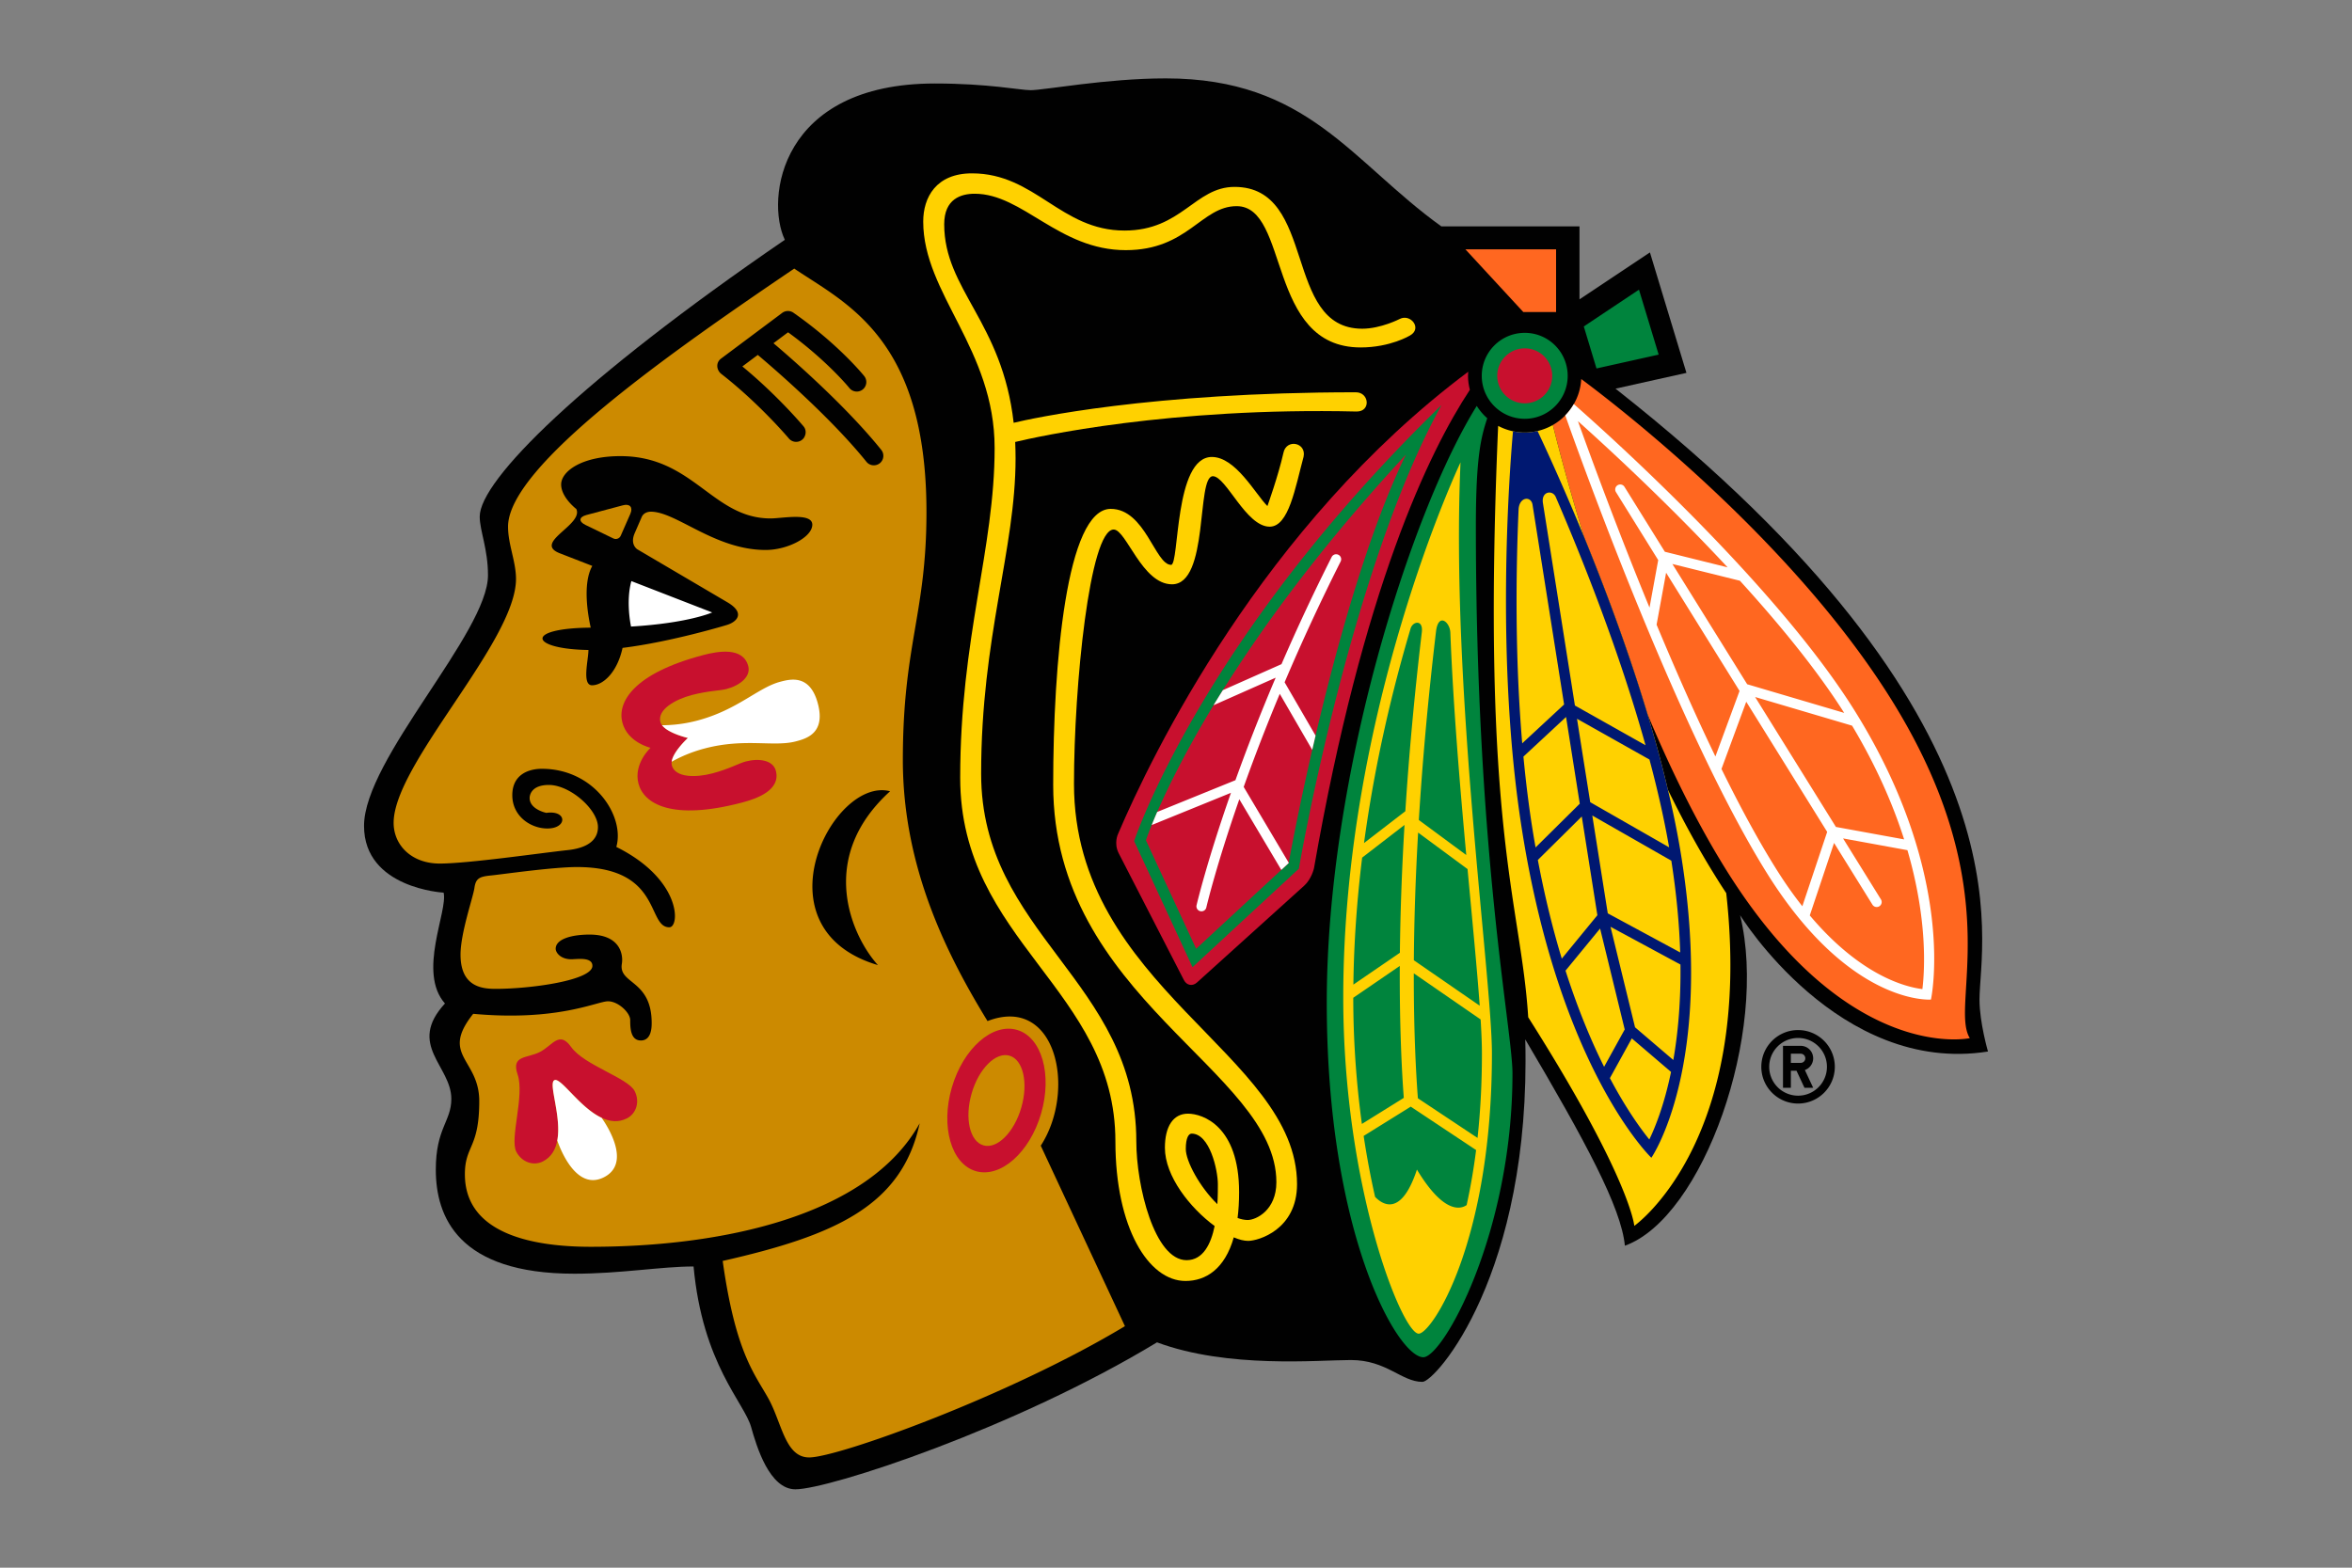 <svg xmlns="http://www.w3.org/2000/svg" viewBox="0 0 960 640"><rect x="0" y="0" width="960" height="640" fill="#808080" stroke="none"/><path fill="#010101" d="M733.91 420.518c-8.282 0-15.005 6.714-15.005 15.001 0 8.278 6.723 15.001 15.005 15.001 8.281 0 14.995-6.723 14.995-15 0-8.288-6.714-15.002-14.995-15.002zm0 26.784a11.772 11.772 0 0 1-11.782-11.783c0-6.51 5.264-11.774 11.782-11.774 6.51 0 11.78 5.264 11.78 11.774 0 6.512-5.27 11.783-11.78 11.783zm6.163-15.26a5.085 5.085 0 0 0-5.09-5.082h-7.228v17.123h3.213v-6.954h2.306l3.246 6.954h3.554l-3.39-7.252a5.095 5.095 0 0 0 3.39-4.789zm-5.09 1.872h-4.015v-3.747h4.015c1.033 0 1.878.839 1.878 1.876a1.878 1.878 0 0 1-1.878 1.871z"/><path fill="#010101" d="M807.957 408.157c0-24.137 23.702-113.907-148.571-249.492l28.957-6.44-14.902-49.175-28.75 19.162V92.406h-56.417C551.536 65.934 533.822 32 475.813 32c-24.204 0-49.634 4.816-55.162 4.816-4.235 0-17.138-2.73-39.089-2.73-63.328 0-69.14 47.223-61.226 63.818-83.278 57.034-124.535 98.183-124.535 113.002 0 5.735 3.376 13.195 3.376 23.939 0 23.43-50.595 75.025-50.595 102.332 0 25.515 32.485 27.24 32.485 27.24 1.821 7.537-10.752 32.486.548 45.256-15.612 16.972 2.603 25.443 2.603 38.956 0 9.172-6.339 11.963-6.339 28.845 0 19.244 9.055 42.512 56.565 42.512 18.78 0 35.42-2.95 48.644-2.95 3.66 39.868 20.695 55.547 23.496 65.565 2.255 8.026 7.49 25.399 18.063 25.399 13.782 0 89.835-24.957 147.6-59.996 28.976 10.779 65.773 7.222 79.138 7.222 14.582 0 20.637 8.915 29.212 8.915 5.178 0 44.455-43.826 41.956-139.816 24.6 41.643 39.2 68.733 40.662 84.23 31.863-11.385 58.708-86.883 47.03-134.93 0 0 40.22 65.302 101.173 55.652 0 0-3.461-11.907-3.461-21.12z"/><g fill="#FF6720"><path d="M772.179 285.93c-40.238-64.72-110.567-119.144-126.771-131.196-.209 3.712-1.274 7.19-3.038 10.225a22.937 22.937 0 0 1-3.49 4.623 22.587 22.587 0 0 1-5.075 3.92c2.793 11.153 7.065 27.144 12.753 45.703 8.432 20.62 17.96 45.983 25.91 72.423 9.189 21.87 19.78 43.68 31.817 63.048 49.83 80.162 99.719 69.14 99.719 69.14-8.545-13.785 16.564-60.03-31.825-137.885zM635.135 101.79h-37.012l23.647 25.605h13.365z"/></g><path fill="#FFD100" d="M704.586 364.609a249.643 249.643 0 0 1-4.631-7.245c-6.858-11.01-13.243-22.808-19.177-34.96-2.413-10.271-5.234-20.599-8.31-30.776-7.95-26.44-17.478-51.803-25.91-72.423-5.688-18.559-9.96-34.55-12.753-45.704a22.935 22.935 0 0 1-6.234 2.452c-1.689.392-3.425.623-5.216.623-1.651 0-3.265-.184-4.811-.51a23.56 23.56 0 0 1-6.056-2.201c-7.13 165.54 9.263 194.193 12.273 241.431 41.813 65.922 43.294 85.158 43.294 85.158s48.812-34.224 37.531-135.845z"/><path fill="#001871" d="M686.343 350.233c-1.433-9.131-3.338-18.453-5.565-27.828-2.413-10.272-5.234-20.6-8.31-30.777-7.95-26.44-17.478-51.802-25.91-72.422-8.28-20.181-15.451-35.759-18.987-43.253-1.689.392-3.425.623-5.216.623-1.651 0-3.265-.184-4.811-.51-1.566 17.84-7.196 93.995 3.65 162.584 15.535 98.388 52.831 133.998 52.831 133.998s25.796-37.164 12.318-122.416zm-.547 38.598l-29.561-15.962c-.914-5.713-3.32-20.938-6.32-39.938l32.259 18.432c2.152 13.773 3.265 26.242 3.622 37.468zm-12.546-78.754c3.228 12.038 5.982 24.1 8.019 35.835l-32.202-18.421a39168.063 39168.063 0 0 1-5.394-34.061l29.577 16.647zm-38.2-107.067c10.81 25.044 25.845 62.698 36.598 101.234l-28.826-16.22c-6.376-40.455-13.054-82.655-13.054-82.655-.764-4.859 4.037-5.52 5.283-2.36zm-15.222 5.093c.206-5.314 5.11-5.749 5.694-2.06l12.886 81.558-17.091 15.86c-3.028-35.678-2.565-70.589-1.49-95.358zm5.592 129.878c-1.509-9.593-2.688-19.347-3.612-29.102l17.402-16.17 5.594 35.396-18.036 17.864a413.95 413.95 0 0 1-1.348-7.988zm2.273 13.1l17.93-17.751 6.369 40.305-14.526 17.722c-3.604-11.868-6.935-25.25-9.773-40.276zm11.3 45.182l14.11-17.195c2.34 9.601 9.735 39.888 10.046 41.209-.538.982-5.669 10.283-8.414 15.242-5.177-10.375-10.649-23.356-15.742-39.256zm34.201 68.93c-3.631-4.488-9.508-12.622-16.09-25.05l8.942-16.224 16.014 13.692c-2.771 13.395-6.413 22.488-8.866 27.581zm9.792-32.447l-15.62-13.356a35792.89 35792.89 0 0 1-10.008-41.03l28.543 15.413c.179 15.43-1.066 28.39-2.915 38.973z"/><path fill="#C8102E" d="M599.273 151.755C515.24 214.621 470.02 308.383 456.335 340.477c0 0-1.82 3.773.292 7.885l26.617 51.777c1.114 2.158 3.5 2.603 5.302.969l43.784-39.54c3.02-2.723 3.991-7.113 3.991-7.113 19.951-114.176 46.936-170.016 63.622-195.315-.472-1.835-.756-3.734-.756-5.706 0-.572.058-1.129.086-1.679z"/><g fill="#00843D"><path d="M668.97 118.254l-22.526 15.017 5.188 17.148 25.373-5.65zM607.035 170.742a23.372 23.372 0 0 1-4.281-5.032c-26.939 43.159-61.217 151.126-61.217 243.588 0 94.55 28.94 144.787 39.4 144.787 8.064 0 36.4-50.67 36.4-115.867 0-17.782-14.942-89.27-14.942-223.469 0-28.801 2.207-36.493 4.64-44.007zM462.909 343.365l23.835 51.48 43.4-40.197S551.091 232.66 588.38 165.37c-98.382 95.507-125.471 177.995-125.471 177.995zm74.054-43.06c-.463 1.977-.915 3.92-1.36 5.826-5.829 25.395-9.252 44.158-9.592 46.083-.037.103-.037.149-.037.149l-2.99 2.773-34.76 32.204-20.495-44.278s.689-2.171 2.357-6.245c.613-1.526 1.358-3.3 2.236-5.338 4.14-9.467 11.375-24.4 22.997-43.567 1.208-2.01 2.489-4.06 3.8-6.155 16.33-26.052 40.306-59.033 74.724-96.155-15.574 31.92-28.42 78.78-36.88 114.704zM622.355 135.884c-9.698 0-17.555 7.858-17.555 17.55s7.857 17.538 17.555 17.538c9.677 0 17.517-7.846 17.517-17.538s-7.84-17.55-17.517-17.55z"/></g><path fill="#FFD100" d="M596.132 188.759S548.27 289.633 548.27 407.165c0 77.837 24.101 137.3 30.79 137.3 5.263 0 29.89-37.023 29.89-114.294 0-31.268-16.912-149.867-12.818-241.412zm-20.412 67.937c.85-3.094 5.217-3.915 4.622 1.347-3.188 26.963-5.339 51.355-6.734 73.126l-16.866 13.006c4.452-32.937 11.696-62.919 18.978-87.479zm-19.742 93.424l17.29-13.341c-1.169 19.66-1.725 37.061-1.887 52.183l-18.978 12.996c.208-17.769 1.53-35.165 3.575-51.838zm-3.622 57.217l18.988-12.999c-.114 24.502.784 42.549 1.632 53.86l-17.1 10.642a381.37 381.37 0 0 1-3.52-51.503zm46.276 84.627c-2.217 1.557-9.16 3.98-20.29-14.49-6.48 19.622-14.214 14.148-17.081 11.14-1.726-7.601-3.312-15.928-4.67-24.874l19.224-11.958 26.674 17.723a252.605 252.605 0 0 1-3.857 22.459zm6.234-61.793c0 12.518-.659 23.988-1.791 34.381l-24.345-16.185c-.811-10.658-1.707-27.733-1.67-51.01l27.278 18.828c.34 5.47.528 10.183.528 13.986zm-.905-19.6l-26.881-18.553c.113-15.02.601-32.4 1.744-52.124l20.175 14.903c2 21.562 3.886 40.898 4.962 55.773zm-5.489-61.518l-19.356-14.29c1.396-22.69 3.623-48.336 6.999-76.864.934-8.019 5.706-3.94 5.857.343 1.198 30.424 3.896 62.323 6.5 90.811z"/><path fill="#FFD100" d="M553.761 168.001c5.868 0 5.104-7.852-.33-7.852-84.128 0-132.29 10.682-139.693 12.456-4.652-41.244-28.347-54.368-28.347-81.049 0-10.357 6.842-12.464 12.452-12.464 19.64 0 34.363 23.03 61.652 23.03 25.363 0 30.814-17.96 45.257-17.96 21.693 0 12.148 57.678 50.613 57.678 12.159 0 20.13-4.866 20.13-4.866 5.167-2.88.225-9.07-4.199-6.75 0 0-7.725 3.972-15.28 3.972-32.495 0-18.308-57.896-52.114-57.896-16.185 0-21.582 17.822-44.917 17.822-26.062 0-36.409-23.35-62.254-23.35-14.659 0-19.903 9.823-19.903 19.671 0 29.519 29.146 51.992 29.146 92.485 0 41.155-14.054 77.407-14.054 134.602 0 66.695 63.349 86.335 63.349 148.495 0 35.162 13.487 56.922 28.598 56.922 8.311 0 16.074-4.883 19.714-17.807 2.17.935 4.169 1.442 5.868 1.442 4.207 0 19.958-4.619 19.958-23.128 0-52.99-91.042-80.42-91.042-163.463 0-39.927 6.405-103.813 16.206-103.813 5.13 0 11.544 22.36 23.806 22.36 15.188 0 9.876-44.127 16.668-44.127 5.414 0 13.508 20.601 23.185 20.601 7.837 0 10.442-15.968 13.847-28.542 1.235-5.838-7.065-7.494-8.235-1.552-2.094 9.338-6.528 21.687-6.528 21.687-4.923-4.944-12.96-20.05-22.676-20.05-15.45 0-13.196 44.045-16.638 44.045-6.49 0-10.564-22.854-24.637-22.854-18.11 0-23.486 63.018-23.486 112.65 0 87.28 91.097 116.472 91.097 162.228 0 11.511-8.357 15.433-11.695 15.433-1.358 0-2.755-.303-4.142-.83.407-3.177.622-6.677.622-10.545 0-26.976-14.837-32.034-20.882-32.034-6.038 0-9.405 5.245-9.405 13.914 0 11.629 10.262 24.571 20.3 31.967-1.491 7.26-4.68 13.932-11.452 13.932-13.111 0-20.514-30.372-20.514-48.493 0-65.557-63.34-84.59-63.34-150.114 0-55.814 14.055-91.601 14.055-128.732 0-2.312-.057-4.523-.152-6.693 8.716-2.089 63-14.24 139.392-12.428zm-69.763 301.062c0-4.567 1.17-6.274 2.388-6.274 7.366 0 10.705 14.809 10.705 20.722 0 1.586.009 4.567-.207 8.077-7.13-6.897-12.886-17.488-12.886-22.525z"/><g fill="#CC8A00"><path d="M424.8 467.724c14.707-22.67 6.32-61.71-21.731-50.88-16.205-26.487-34.56-62.276-34.56-106.572 0-47.182 9.639-59.575 9.639-101.233 0-71.023-32.843-85.1-53.972-99.39-50.181 34.003-116.81 80.594-116.81 105.363 0 7.34 3.244 14.154 3.244 21.36 0 25.628-49.946 75.437-49.946 99.543 0 9.034 7.217 16.628 18.818 16.628 11.603 0 41.144-4.3 52.246-5.49 11.103-1.197 12.33-6.52 12.33-9.395 0-7.199-11.414-17.206-20.035-17.206-7.187 0-7.847 4.238-7.847 5.304 0 4.724 6.809 6.094 6.809 6.094 8.583-1.198 8.64 6.376.424 6.376-6.782 0-14.309-4.981-14.309-13.593 0-8.626 6.925-10.778 12.056-10.778 21.562 0 33.966 19.493 30.4 31.898 26.74 13.28 25.976 32.806 21.628 32.806-9.264 0-2.83-24.592-37.693-24.592-9.789 0-30.221 2.942-35.04 3.433-4.802.47-6.255 1.17-6.82 5.15-.584 3.963-5.66 18.34-5.66 27.183 0 13.094 8.715 13.963 14.32 13.963 14.657 0 39.502-3.519 39.502-9.396 0-3.755-6.302-2.688-8.622-2.688-4.376 0-6.365-2.725-6.365-4.29 0-3.89 6.291-5.785 13.835-5.785 12.49 0 13.8 8.121 13.17 11.935-1.388 8.402 12.177 6.376 12.177 24.202 0 1.978-.179 7.095-4.425 7.095-4.282 0-4.339-5.34-4.339-8.332 0-3.009-4.885-7.666-9.055-7.666-4.433 0-20.468 8.28-55.028 5.112-13.62 17.108 2.47 18.344 2.47 35.643 0 19.377-5.865 18.043-5.865 29.865 0 23.474 25.748 29.606 51.395 29.606 53.191 0 113.124-12.382 134.235-50.415-7.264 33.664-34.354 45.735-80.403 56.19 5.207 37.277 12.942 45.933 18.564 55.992 5.63 10.046 6.847 24.222 16.742 24.222 11.857 0 81.808-25.232 128.875-53.587L424.8 467.724zM294.341 146.369l24.931-18.635a3.925 3.925 0 0 1 4.565-.075c18.28 12.782 28.439 25.287 28.863 25.817a3.89 3.89 0 1 1-6.065 4.871c-.085-.113-9.082-11.144-24.969-22.685-1.188.867-3.386 2.53-5.96 4.453 7.838 6.634 29.543 25.59 43.974 43.52a3.891 3.891 0 0 1-.565 5.472c-1.699 1.344-4.133 1.076-5.472-.59-14.799-18.374-38.296-38.531-44.34-43.625-2.378 1.778-4.633 3.462-6.295 4.702 14.225 11.73 24.459 23.855 24.921 24.407 1.643 1.892.795 4.47-.479 5.475a3.873 3.873 0 0 1-5.462-.471c-.122-.15-12.13-14.361-27.703-26.458-1.792-1.518-2.256-4.461.056-6.178zm-52.68 133.393c-4.264 0-1.452-10.504-1.49-14.413-23.808-.344-26.458-8.885.942-9.115-.81-3.543-3.65-17.625.643-25.204l-13.375-5.197c-10.886-4.36 9.847-11.541 6.847-18.036 0 0-6.187-4.707-6.187-10.007 0-5.297 8.262-11.575 24.211-11.575 29.76 0 37.543 25.436 61.284 25.436 4.612 0 17.016-2.51 17.016 2.547 0 5.055-10.008 10.327-19.024 10.327-20.762 0-36.439-15.628-46.89-15.628-.971 0-2.96.33-3.754 2.267l-2.81 6.471c-2.086 4.754 1.095 6.64 1.095 6.64l36.71 21.596c7.697 4.531 3.622 8.155-.284 9.296 0 0-22.523 6.872-42.492 9.334-2.17 9.984-7.944 15.26-12.442 15.26zm116.68 114.237c-50.38-14.903-18.357-77.181 4.969-70.972-30.531 27.694-15.13 59.842-4.97 70.972z"/><path d="M254.271 206.279l-14.874 3.957c-3.132.829-3.301 2.674-.396 4.084l11.32 5.485c1.17.576 2.546.06 3.054-1.132l3.906-8.9c1.17-2.68-.197-4.249-3.01-3.494z"/></g><g fill="#C8102E"><path d="M415.105 420.447c-10.055-2.933-21.959 7.602-26.61 23.535-4.63 15.919-.236 31.212 9.82 34.134 10.073 2.925 21.997-7.601 26.627-23.533 4.632-15.933.237-31.204-9.837-34.136zm1.736 31.777c-2.944 10.103-9.867 16.99-15.452 15.356-5.593-1.612-7.733-11.141-4.791-21.249 2.943-10.105 9.867-16.98 15.441-15.358 5.594 1.624 7.743 11.149 4.802 21.251zM233.135 427.447c-4.868-6.87-7.557-.653-12.773 2.017-5.205 2.678-11.82 1.227-9.091 9.186 2.95 8.576-3.301 26.129-.548 31.505 2.17 4.263 6.98 5.98 10.884 3.983 3.5-1.804 5.171-4.906 5.848-8.52 1.858-9.79-3.755-23.316-1.187-24.627 2.584-1.321 10.27 11.138 19.298 15.348 3.321 1.547 6.83 2.007 10.328.226 3.905-2.002 5.33-6.906 3.142-11.159-2.755-5.376-20.657-10.568-25.901-17.959zM304.311 310.887c-2.67.71-6.81 3.073-13.545 4.845-6.716 1.773-15.205 1.821-16.563-3.32-.115-.446-.115-.928-.057-1.428.539-4.147 6.63-9.712 6.63-9.712s-8.046-1.835-10.553-5.196c-.302-.391-.547-.816-.67-1.27-1.359-5.126 6.065-9.281 12.781-11.053 6.734-1.77 11.516-1.76 14.167-2.457 5.452-1.436 10.055-5.014 8.904-9.368-2.113-7.999-12.581-6.031-18.374-4.505-28.77 7.584-35.146 19.394-33.003 27.563 2.16 8.172 11.497 10.3 11.497 10.3s-7.073 6.456-4.924 14.63c2.151 8.166 13.527 15.298 42.297 7.716 5.79-1.529 15.883-4.98 13.77-12.983-1.15-4.349-6.906-5.2-12.357-3.762zM622.355 142.204c-6.206 0-11.244 5.018-11.244 11.23 0 6.206 5.037 11.224 11.244 11.224 6.189 0 11.214-5.018 11.214-11.224 0-6.212-5.025-11.23-11.214-11.23z"/></g><g fill="#FFF"><path d="M257.697 237.227c-2.076 7.537-.613 16.246-.133 18.562 23.525-1.41 33.126-5.758 33.126-5.758l-32.993-12.804zM226.268 440.99c-2.568 1.312 3.045 14.837 1.187 24.629 1.567 4.423 8.093 20.608 19.092 14.97 11.017-5.641 1.717-20.393-.981-24.25-9.027-4.21-16.714-16.669-19.298-15.348zM318.47 278.324c-9.093 2.39-17.384 11.498-33.91 15.86-6.037 1.595-11.177 1.892-14.336 1.892 2.506 3.361 10.553 5.196 10.553 5.196s-6.092 5.565-6.63 9.712c2.753-1.563 7.377-3.825 13.44-5.415 16.497-4.359 28.194-.51 37.307-2.918 4.243-1.128 12.13-3.308 8.941-15.376-3.188-12.064-11.111-10.078-15.366-8.951zM546.292 226.491a2.053 2.053 0 0 0-2.756.902 833.783 833.783 0 0 0-20.478 43.742l-23.94 10.622a404.93 404.93 0 0 0-3.8 6.155l25.364-11.248c-6.593 15.498-12.026 29.594-16.42 41.846l-31.94 12.97a238.753 238.753 0 0 0-2.236 5.337l32.344-13.147c-9.914 28.277-13.959 45.557-14.036 45.88a2.018 2.018 0 0 0 1.53 2.432c1.094.262 2.206-.414 2.451-1.508.076-.321 3.962-16.921 13.47-44.18l17.14 28.842 2.989-2.773s0-.046.037-.149l-18.383-30.958a763.572 763.572 0 0 1 14.724-38l13.251 22.875c.445-1.906.897-3.849 1.36-5.825l-12.631-21.77a835.032 835.032 0 0 1 22.864-49.294 2.04 2.04 0 0 0-.904-2.75zM757.266 290.553c-31.823-51.21-99.483-112.053-114.896-125.594a22.934 22.934 0 0 1-3.49 4.623c9.753 27.519 47.426 130.733 82.118 186.554 33.94 54.593 67.14 51.936 67.14 51.936s11.141-49.937-30.872-117.52zm19.932 52.124l-27.844-5.084-32.977-53.039 39.579 11.695c10.073 16.823 16.79 32.475 21.242 46.428zm-24.469-51.644l-39.597-11.7-30.524-49.087 27.561 6.839c15.971 17.54 31.402 36.329 42.56 53.948zM644.05 171.926c12.044 10.777 36.729 33.5 61.085 59.687l-25.601-6.355-16.488-26.512a2.031 2.031 0 0 0-2.81-.65 2.033 2.033 0 0 0-.65 2.816l17.233 27.74-3.548 19.401c-13.185-32.073-23.825-61.077-29.22-76.127zm32.108 83.1l3.886-21.21 29.976 48.252-9.857 26.76c-8.404-17.42-16.553-35.962-24.005-53.802zm48.332 98.951c-7.264-11.657-14.638-25.383-21.846-40.054l10.112-27.44 33.033 53.138-10.14 30.344c-3.69-4.66-7.423-9.962-11.159-15.988zm60.16 49.821c-7.15-.897-25.374-5.65-45.963-30.079l9.912-29.59 15.658 25.193a2.047 2.047 0 0 0 2.811.66c.961-.603 1.264-1.868.652-2.821l-15.452-24.88 26.27 4.798c8.281 28.411 7.054 49.03 6.112 56.72z"/></g></svg>
